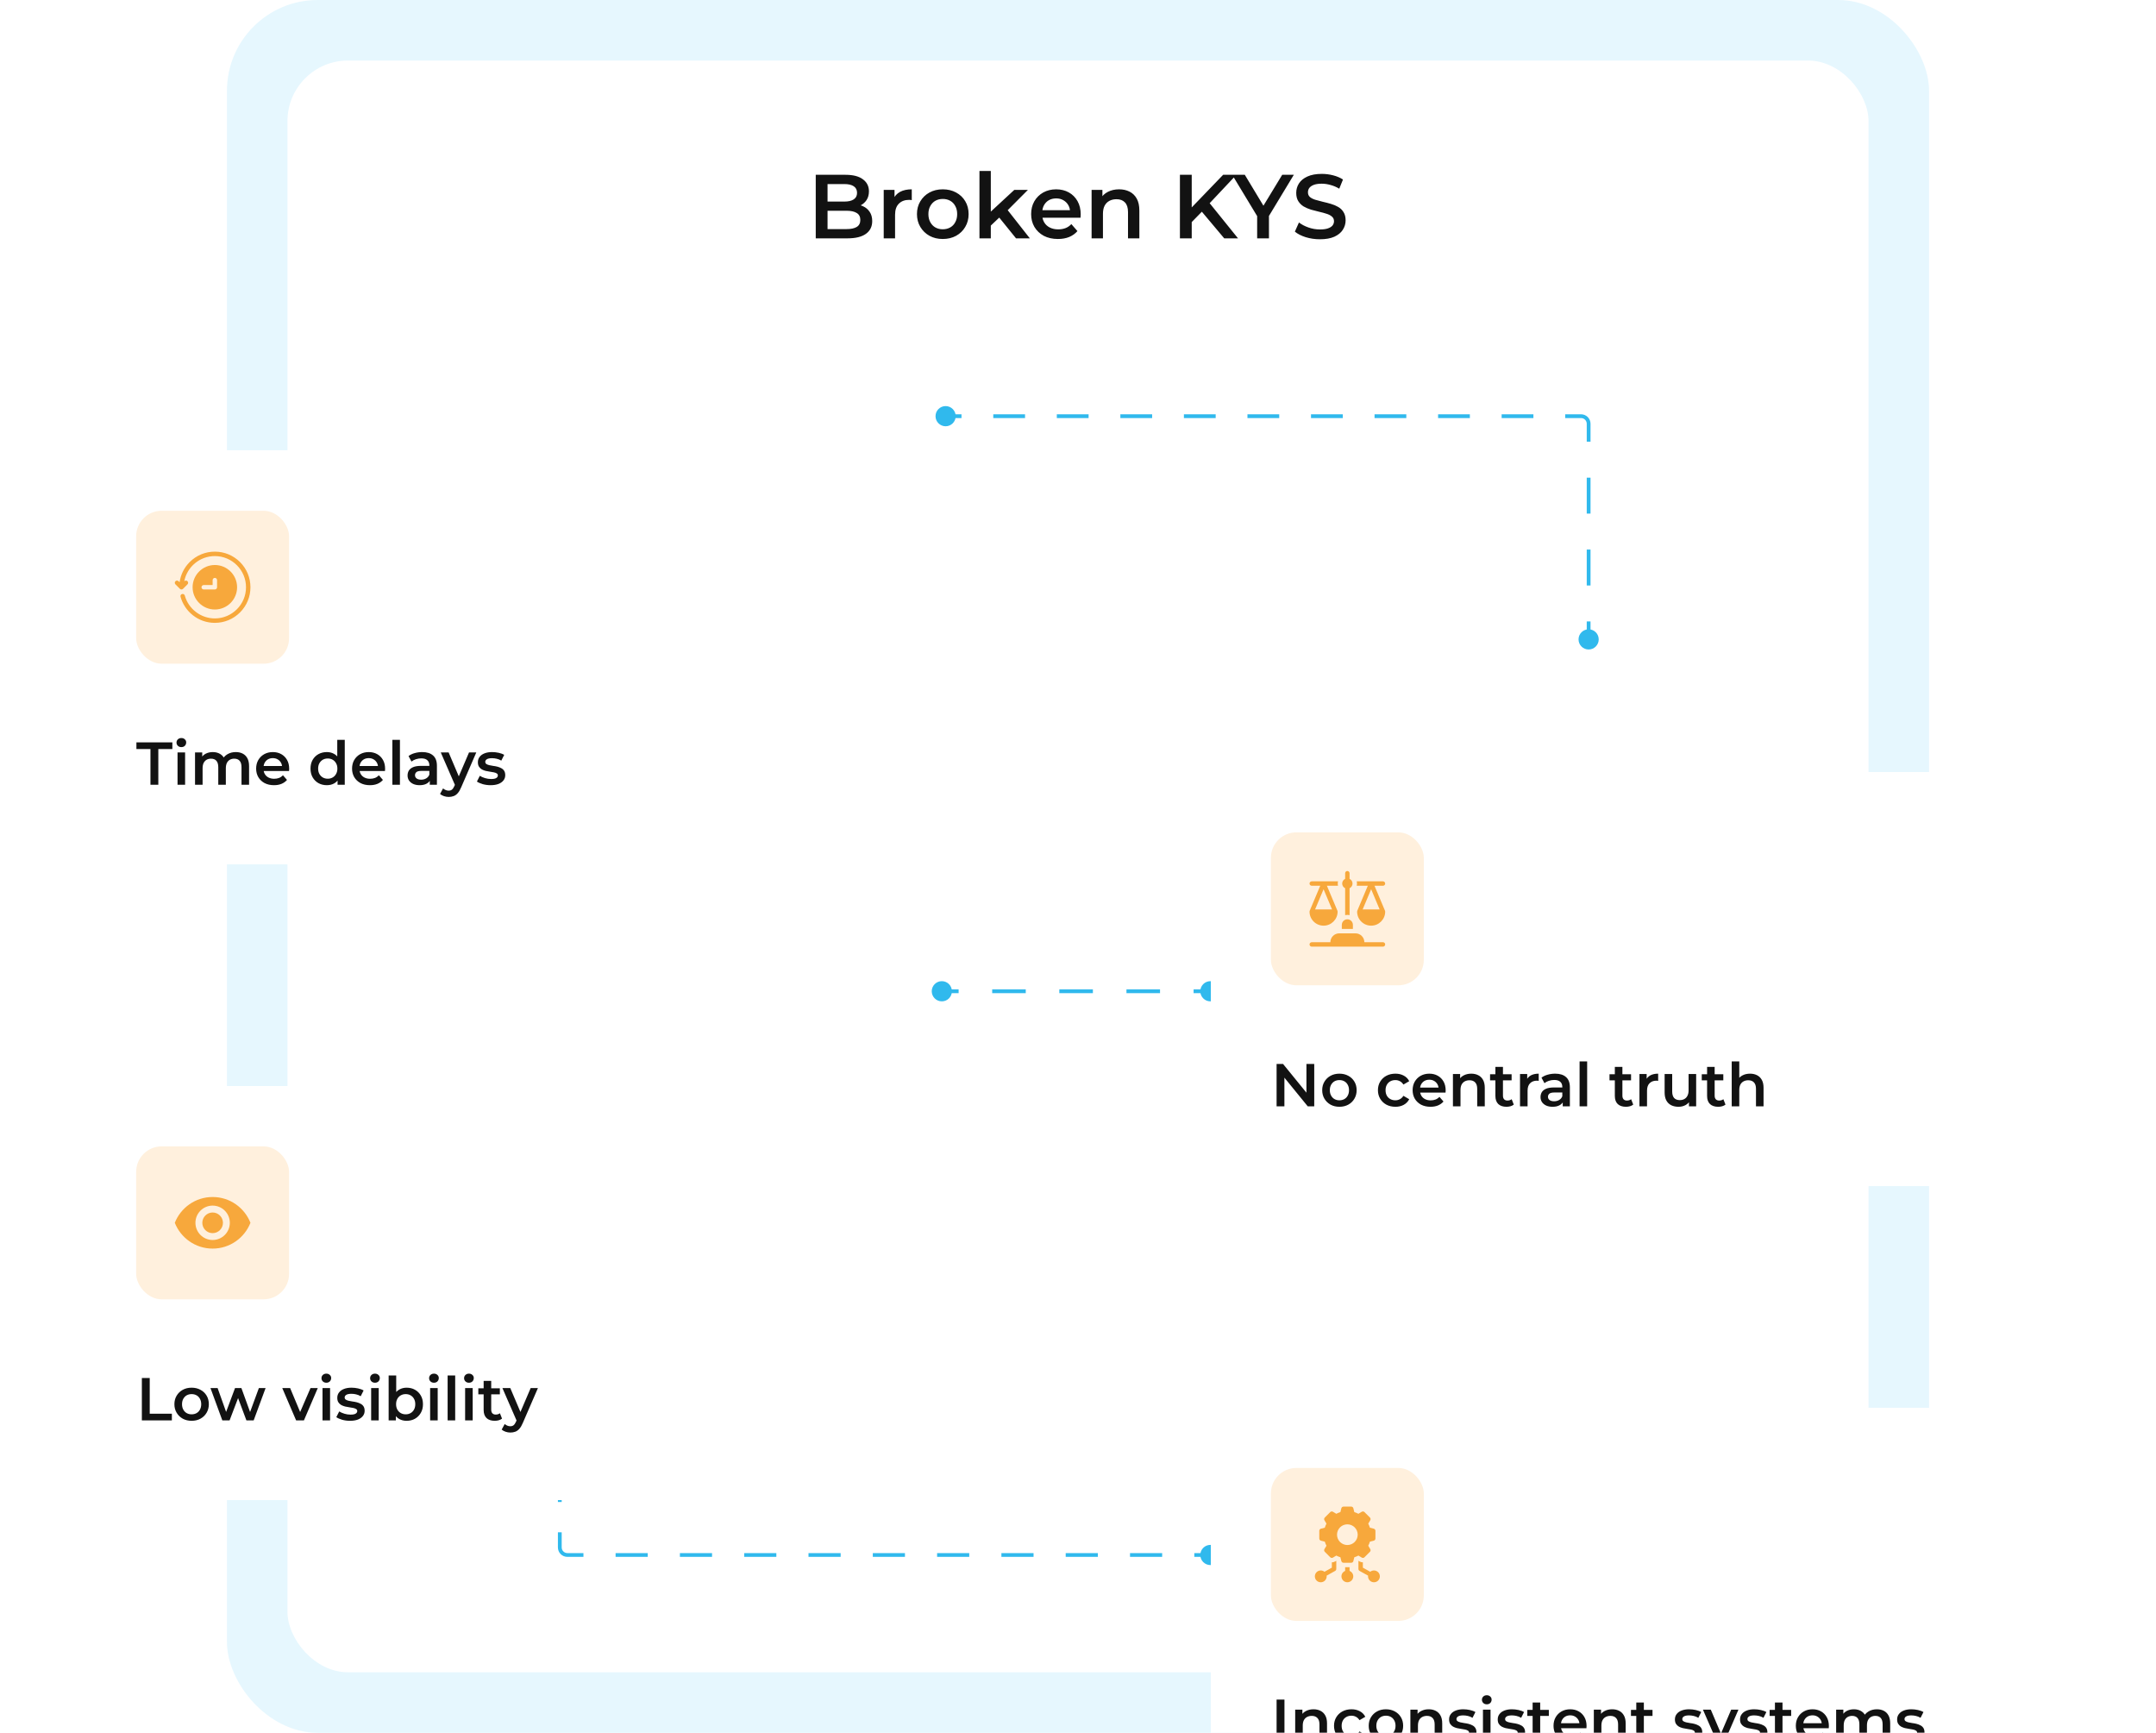 <svg width="570" height="458" viewBox="0 0 570 458" fill="none" xmlns="http://www.w3.org/2000/svg">
<rect x="60" width="450" height="458" rx="24" fill="#E6F7FE"/>
<rect x="76" y="16" width="418" height="426" rx="16" fill="white"/>
<path d="M247.333 110C247.333 108.527 248.527 107.333 250 107.333C251.473 107.333 252.667 108.527 252.667 110C252.667 111.473 251.473 112.667 250 112.667C248.527 112.667 247.333 111.473 247.333 110ZM417.333 169C417.333 167.527 418.527 166.333 420 166.333C421.473 166.333 422.667 167.527 422.667 169C422.667 170.473 421.473 171.667 420 171.667C418.527 171.667 417.333 170.473 417.333 169ZM250 110V109.5H254.2V110V110.5H250V110ZM262.6 110V109.5H271V110V110.5H262.6V110ZM279.4 110V109.5H287.8V110V110.5H279.4V110ZM296.2 110V109.5H304.6V110V110.5H296.2V110ZM313 110V109.5H321.4V110V110.5H313V110ZM329.8 110V109.5L338.2 109.5V110V110.5L329.8 110.5V110ZM346.6 110V109.5H355V110V110.5H346.6V110ZM363.4 110V109.5H371.8V110V110.5H363.4V110ZM380.2 110V109.5H388.6V110V110.5H380.2V110ZM397 110V109.5H405.4V110V110.5H397V110ZM413.8 110V109.5H418V110V110.5H413.8V110ZM418 110V109.5C419.381 109.5 420.5 110.619 420.5 112H420H419.5C419.5 111.172 418.828 110.5 418 110.5V110ZM420 112H420.5V116.75H420H419.5V112H420ZM420 126.25H420.5V135.75H420H419.5V126.25H420ZM420 145.25H420.5V154.75H420H419.5V145.25H420ZM420 164.25H420.5V169H420H419.5V164.25H420Z" fill="#30B9ED"/>
<path d="M246.333 262C246.333 263.473 247.527 264.667 249 264.667C250.473 264.667 251.667 263.473 251.667 262C251.667 260.527 250.473 259.333 249 259.333C247.527 259.333 246.333 260.527 246.333 262ZM317.333 262C317.333 263.473 318.527 264.667 320 264.667C321.473 264.667 322.667 263.473 322.667 262C322.667 260.527 321.473 259.333 320 259.333C318.527 259.333 317.333 260.527 317.333 262ZM249 262V262.5H253.437V262V261.5H249V262ZM262.312 262V262.5H271.187V262V261.5H262.312V262ZM280.062 262V262.5H288.937V262V261.5H280.062V262ZM297.812 262V262.5H306.687V262V261.5H297.812V262ZM315.562 262V262.5H320V262V261.5H315.562V262Z" fill="#30B9ED"/>
<path d="M215.666 63V46.2H223.538C225.554 46.2 227.09 46.6 228.146 47.4C229.202 48.184 229.73 49.24 229.73 50.568C229.73 51.464 229.522 52.232 229.106 52.872C228.69 53.496 228.13 53.984 227.426 54.336C226.738 54.672 225.986 54.84 225.17 54.84L225.602 53.976C226.546 53.976 227.394 54.152 228.146 54.504C228.898 54.84 229.49 55.336 229.922 55.992C230.37 56.648 230.594 57.464 230.594 58.44C230.594 59.88 230.042 61 228.938 61.8C227.834 62.6 226.194 63 224.018 63H215.666ZM218.786 60.552H223.826C224.994 60.552 225.89 60.36 226.514 59.976C227.138 59.592 227.45 58.976 227.45 58.128C227.45 57.296 227.138 56.688 226.514 56.304C225.89 55.904 224.994 55.704 223.826 55.704H218.546V53.28H223.202C224.29 53.28 225.122 53.088 225.698 52.704C226.29 52.32 226.586 51.744 226.586 50.976C226.586 50.192 226.29 49.608 225.698 49.224C225.122 48.84 224.29 48.648 223.202 48.648H218.786V60.552ZM233.636 63V50.184H236.492V53.712L236.156 52.68C236.54 51.816 237.14 51.16 237.956 50.712C238.788 50.264 239.82 50.04 241.052 50.04V52.896C240.924 52.864 240.804 52.848 240.692 52.848C240.58 52.832 240.468 52.824 240.356 52.824C239.22 52.824 238.316 53.16 237.644 53.832C236.972 54.488 236.636 55.472 236.636 56.784V63H233.636ZM249.24 63.168C247.928 63.168 246.76 62.888 245.736 62.328C244.712 61.752 243.904 60.968 243.312 59.976C242.72 58.984 242.424 57.856 242.424 56.592C242.424 55.312 242.72 54.184 243.312 53.208C243.904 52.216 244.712 51.44 245.736 50.88C246.76 50.32 247.928 50.04 249.24 50.04C250.568 50.04 251.744 50.32 252.768 50.88C253.808 51.44 254.616 52.208 255.192 53.184C255.784 54.16 256.08 55.296 256.08 56.592C256.08 57.856 255.784 58.984 255.192 59.976C254.616 60.968 253.808 61.752 252.768 62.328C251.744 62.888 250.568 63.168 249.24 63.168ZM249.24 60.6C249.976 60.6 250.632 60.44 251.208 60.12C251.784 59.8 252.232 59.336 252.552 58.728C252.888 58.12 253.056 57.408 253.056 56.592C253.056 55.76 252.888 55.048 252.552 54.456C252.232 53.848 251.784 53.384 251.208 53.064C250.632 52.744 249.984 52.584 249.264 52.584C248.528 52.584 247.872 52.744 247.296 53.064C246.736 53.384 246.288 53.848 245.952 54.456C245.616 55.048 245.448 55.76 245.448 56.592C245.448 57.408 245.616 58.12 245.952 58.728C246.288 59.336 246.736 59.8 247.296 60.12C247.872 60.44 248.52 60.6 249.24 60.6ZM261.396 60.144L261.468 56.376L268.164 50.184H271.764L266.076 55.896L264.492 57.216L261.396 60.144ZM258.948 63V45.192H261.948V63H258.948ZM268.62 63L263.94 57.216L265.836 54.816L272.268 63H268.62ZM279.691 63.168C278.267 63.168 277.019 62.888 275.947 62.328C274.891 61.752 274.067 60.968 273.475 59.976C272.899 58.984 272.611 57.856 272.611 56.592C272.611 55.312 272.891 54.184 273.451 53.208C274.027 52.216 274.811 51.44 275.803 50.88C276.811 50.32 277.955 50.04 279.235 50.04C280.483 50.04 281.595 50.312 282.571 50.856C283.547 51.4 284.315 52.168 284.875 53.16C285.435 54.152 285.715 55.32 285.715 56.664C285.715 56.792 285.707 56.936 285.691 57.096C285.691 57.256 285.683 57.408 285.667 57.552H274.987V55.56H284.083L282.907 56.184C282.923 55.448 282.771 54.8 282.451 54.24C282.131 53.68 281.691 53.24 281.131 52.92C280.587 52.6 279.955 52.44 279.235 52.44C278.499 52.44 277.851 52.6 277.291 52.92C276.747 53.24 276.315 53.688 275.995 54.264C275.691 54.824 275.539 55.488 275.539 56.256V56.736C275.539 57.504 275.715 58.184 276.067 58.776C276.419 59.368 276.915 59.824 277.555 60.144C278.195 60.464 278.931 60.624 279.763 60.624C280.483 60.624 281.131 60.512 281.707 60.288C282.283 60.064 282.795 59.712 283.243 59.232L284.851 61.08C284.275 61.752 283.547 62.272 282.667 62.64C281.803 62.992 280.811 63.168 279.691 63.168ZM295.869 50.04C296.893 50.04 297.805 50.24 298.605 50.64C299.421 51.04 300.061 51.656 300.525 52.488C300.989 53.304 301.221 54.36 301.221 55.656V63H298.221V56.04C298.221 54.904 297.949 54.056 297.405 53.496C296.877 52.936 296.133 52.656 295.173 52.656C294.469 52.656 293.845 52.8 293.301 53.088C292.757 53.376 292.333 53.808 292.029 54.384C291.741 54.944 291.597 55.656 291.597 56.52V63H288.597V50.184H291.453V53.64L290.949 52.584C291.397 51.768 292.045 51.144 292.893 50.712C293.757 50.264 294.749 50.04 295.869 50.04ZM314.731 59.04L314.563 55.344L323.371 46.2H326.875L319.555 53.976L317.827 55.872L314.731 59.04ZM311.947 63V46.2H315.067V63H311.947ZM323.659 63L317.227 55.344L319.291 53.064L327.307 63H323.659ZM332.364 63V56.352L333.06 58.272L325.764 46.2H329.1L334.956 55.92H333.084L338.988 46.2H342.06L334.764 58.272L335.484 56.352V63H332.364ZM348.96 63.24C347.648 63.24 346.392 63.056 345.192 62.688C343.992 62.304 343.04 61.816 342.336 61.224L343.416 58.8C344.088 59.328 344.92 59.768 345.912 60.12C346.904 60.472 347.92 60.648 348.96 60.648C349.84 60.648 350.552 60.552 351.096 60.36C351.64 60.168 352.04 59.912 352.296 59.592C352.552 59.256 352.68 58.88 352.68 58.464C352.68 57.952 352.496 57.544 352.128 57.24C351.76 56.92 351.28 56.672 350.688 56.496C350.112 56.304 349.464 56.128 348.744 55.968C348.04 55.808 347.328 55.624 346.608 55.416C345.904 55.192 345.256 54.912 344.664 54.576C344.088 54.224 343.616 53.76 343.248 53.184C342.88 52.608 342.696 51.872 342.696 50.976C342.696 50.064 342.936 49.232 343.416 48.48C343.912 47.712 344.656 47.104 345.648 46.656C346.656 46.192 347.928 45.96 349.464 45.96C350.472 45.96 351.472 46.088 352.464 46.344C353.456 46.6 354.32 46.968 355.056 47.448L354.072 49.872C353.32 49.424 352.544 49.096 351.744 48.888C350.944 48.664 350.176 48.552 349.44 48.552C348.576 48.552 347.872 48.656 347.328 48.864C346.8 49.072 346.408 49.344 346.152 49.68C345.912 50.016 345.792 50.4 345.792 50.832C345.792 51.344 345.968 51.76 346.32 52.08C346.688 52.384 347.16 52.624 347.736 52.8C348.328 52.976 348.984 53.152 349.704 53.328C350.424 53.488 351.136 53.672 351.84 53.88C352.56 54.088 353.208 54.36 353.784 54.696C354.376 55.032 354.848 55.488 355.2 56.064C355.568 56.64 355.752 57.368 355.752 58.248C355.752 59.144 355.504 59.976 355.008 60.744C354.528 61.496 353.784 62.104 352.776 62.568C351.768 63.016 350.496 63.24 348.96 63.24Z" fill="#121212"/>
<path d="M322.667 411C322.667 412.473 321.473 413.667 320 413.667C318.527 413.667 317.333 412.473 317.333 411C317.333 409.527 318.527 408.333 320 408.333C321.473 408.333 322.667 409.527 322.667 411ZM150.667 361C150.667 362.473 149.473 363.667 148 363.667C146.527 363.667 145.333 362.473 145.333 361C145.333 359.527 146.527 358.333 148 358.333C149.473 358.333 150.667 359.527 150.667 361ZM320 411V411.5H315.75V411V410.5H320V411ZM307.25 411V411.5H298.75V411V410.5H307.25V411ZM290.25 411V411.5H281.75V411V410.5H290.25V411ZM273.25 411V411.5H264.75V411V410.5H273.25V411ZM256.25 411V411.5H247.75V411V410.5H256.25V411ZM239.25 411V411.5H230.75V411V410.5H239.25V411ZM222.25 411V411.5H213.75V411V410.5H222.25V411ZM205.25 411V411.5H196.75V411V410.5H205.25V411ZM188.25 411V411.5H179.75V411V410.5H188.25V411ZM171.25 411V411.5H162.75V411V410.5H171.25V411ZM154.25 411V411.5H150V411V410.5H154.25V411ZM150 411V411.5C148.619 411.5 147.5 410.381 147.5 409H148H148.5C148.5 409.828 149.172 410.5 150 410.5V411ZM148 409H147.5V405H148H148.5V409H148ZM148 397H147.5V389H148H148.5V397H148ZM148 381H147.5V373H148H148.5V381H148ZM148 365H147.5V361H148H148.5V365H148Z" fill="#30B9ED"/>
<g filter="url(#filter0_d_734_21867)">
<rect x="20" y="84" width="230" height="109.425" rx="13.475" fill="white" shape-rendering="crispEdges"/>
<rect x="36" y="100" width="40.425" height="40.425" rx="6.737" fill="#FFF0DD"/>
<g clip-path="url(#clip0_734_21867)">
<path d="M56.801 126.099C60.044 126.099 62.682 123.46 62.682 120.217C62.682 116.974 60.044 114.336 56.801 114.336C53.558 114.336 50.919 116.974 50.919 120.217C50.919 123.46 53.558 126.099 56.801 126.099ZM56.215 119.631V118.329C56.215 118.006 56.477 117.743 56.801 117.743C57.124 117.743 57.387 118.006 57.387 118.329V120.217C57.387 120.541 57.124 120.803 56.801 120.803H53.859C53.535 120.803 53.273 120.541 53.273 120.217C53.273 119.894 53.535 119.631 53.859 119.631H56.215Z" fill="#F7A83C"/>
<path d="M63.456 113.561C61.678 111.784 59.315 110.805 56.801 110.805C54.287 110.805 51.923 111.784 50.146 113.561C48.684 115.023 47.763 116.882 47.481 118.894L47.213 118.625C46.984 118.396 46.613 118.396 46.384 118.625C46.155 118.854 46.155 119.225 46.384 119.454L47.561 120.631C47.675 120.745 47.825 120.802 47.975 120.802C48.125 120.802 48.275 120.745 48.389 120.631L49.566 119.454C49.795 119.225 49.795 118.854 49.566 118.625C49.337 118.396 48.966 118.396 48.738 118.625L48.711 118.652C49.444 114.854 52.792 111.977 56.801 111.977C61.344 111.977 65.041 115.673 65.041 120.216C65.041 124.76 61.344 128.456 56.801 128.456C53.106 128.456 49.839 125.971 48.857 122.414C48.771 122.102 48.449 121.919 48.137 122.005C47.825 122.091 47.642 122.414 47.728 122.726C48.265 124.672 49.446 126.428 51.052 127.669C52.712 128.951 54.699 129.628 56.801 129.628C59.315 129.628 61.678 128.649 63.456 126.871C65.234 125.094 66.213 122.73 66.213 120.216C66.213 117.702 65.234 115.339 63.456 113.561Z" fill="#F7A83C"/>
</g>
<path d="M39.776 172.422V162.982H36.064V161.222H45.568V162.982H41.856V172.422H39.776ZM46.937 172.422V163.878H48.937V172.422H46.937ZM47.945 162.47C47.572 162.47 47.262 162.353 47.017 162.118C46.782 161.883 46.665 161.601 46.665 161.27C46.665 160.929 46.782 160.646 47.017 160.422C47.262 160.187 47.572 160.07 47.945 160.07C48.318 160.07 48.622 160.182 48.857 160.406C49.102 160.619 49.225 160.891 49.225 161.222C49.225 161.574 49.108 161.873 48.873 162.118C48.638 162.353 48.329 162.47 47.945 162.47ZM62.346 163.782C63.029 163.782 63.631 163.915 64.154 164.182C64.687 164.449 65.103 164.859 65.402 165.414C65.701 165.958 65.85 166.662 65.85 167.526V172.422H63.85V167.782C63.85 167.025 63.685 166.459 63.354 166.086C63.023 165.713 62.549 165.526 61.93 165.526C61.493 165.526 61.103 165.622 60.762 165.814C60.431 166.006 60.17 166.289 59.978 166.662C59.797 167.035 59.706 167.51 59.706 168.086V172.422H57.706V167.782C57.706 167.025 57.541 166.459 57.21 166.086C56.879 165.713 56.405 165.526 55.786 165.526C55.349 165.526 54.959 165.622 54.618 165.814C54.287 166.006 54.026 166.289 53.834 166.662C53.653 167.035 53.562 167.51 53.562 168.086V172.422H51.562V163.878H53.466V166.15L53.13 165.478C53.418 164.923 53.834 164.502 54.378 164.214C54.933 163.926 55.562 163.782 56.266 163.782C57.066 163.782 57.759 163.979 58.346 164.374C58.943 164.769 59.338 165.366 59.53 166.166L58.746 165.894C59.023 165.254 59.482 164.742 60.122 164.358C60.762 163.974 61.503 163.782 62.346 163.782ZM72.437 172.534C71.488 172.534 70.656 172.347 69.941 171.974C69.237 171.59 68.688 171.067 68.293 170.406C67.909 169.745 67.717 168.993 67.717 168.15C67.717 167.297 67.904 166.545 68.277 165.894C68.661 165.233 69.184 164.715 69.845 164.342C70.517 163.969 71.28 163.782 72.133 163.782C72.965 163.782 73.707 163.963 74.357 164.326C75.008 164.689 75.52 165.201 75.893 165.862C76.267 166.523 76.453 167.302 76.453 168.198C76.453 168.283 76.448 168.379 76.437 168.486C76.437 168.593 76.432 168.694 76.421 168.79H69.301V167.462H75.365L74.581 167.878C74.592 167.387 74.491 166.955 74.277 166.582C74.064 166.209 73.771 165.915 73.397 165.702C73.035 165.489 72.613 165.382 72.133 165.382C71.643 165.382 71.211 165.489 70.837 165.702C70.475 165.915 70.187 166.214 69.973 166.598C69.771 166.971 69.669 167.414 69.669 167.926V168.246C69.669 168.758 69.787 169.211 70.021 169.606C70.256 170.001 70.587 170.305 71.013 170.518C71.44 170.731 71.931 170.838 72.485 170.838C72.965 170.838 73.397 170.763 73.781 170.614C74.165 170.465 74.507 170.23 74.805 169.91L75.877 171.142C75.493 171.59 75.008 171.937 74.421 172.182C73.845 172.417 73.184 172.534 72.437 172.534ZM86.412 172.534C85.591 172.534 84.85 172.353 84.188 171.99C83.538 171.617 83.026 171.105 82.652 170.454C82.279 169.803 82.092 169.035 82.092 168.15C82.092 167.265 82.279 166.497 82.652 165.846C83.026 165.195 83.538 164.689 84.188 164.326C84.85 163.963 85.591 163.782 86.412 163.782C87.127 163.782 87.767 163.942 88.332 164.262C88.898 164.571 89.346 165.046 89.676 165.686C90.007 166.326 90.172 167.147 90.172 168.15C90.172 169.142 90.012 169.963 89.692 170.614C89.372 171.254 88.93 171.734 88.364 172.054C87.799 172.374 87.148 172.534 86.412 172.534ZM86.652 170.822C87.132 170.822 87.559 170.715 87.932 170.502C88.316 170.289 88.62 169.979 88.844 169.574C89.079 169.169 89.196 168.694 89.196 168.15C89.196 167.595 89.079 167.121 88.844 166.726C88.62 166.321 88.316 166.011 87.932 165.798C87.559 165.585 87.132 165.478 86.652 165.478C86.172 165.478 85.74 165.585 85.356 165.798C84.983 166.011 84.679 166.321 84.444 166.726C84.22 167.121 84.108 167.595 84.108 168.15C84.108 168.694 84.22 169.169 84.444 169.574C84.679 169.979 84.983 170.289 85.356 170.502C85.74 170.715 86.172 170.822 86.652 170.822ZM89.244 172.422V170.406L89.324 168.134L89.164 165.862V160.55H91.148V172.422H89.244ZM97.797 172.534C96.847 172.534 96.015 172.347 95.301 171.974C94.597 171.59 94.047 171.067 93.653 170.406C93.269 169.745 93.077 168.993 93.077 168.15C93.077 167.297 93.263 166.545 93.637 165.894C94.021 165.233 94.543 164.715 95.205 164.342C95.877 163.969 96.639 163.782 97.493 163.782C98.325 163.782 99.066 163.963 99.717 164.326C100.367 164.689 100.879 165.201 101.253 165.862C101.626 166.523 101.813 167.302 101.813 168.198C101.813 168.283 101.807 168.379 101.797 168.486C101.797 168.593 101.791 168.694 101.781 168.79H94.661V167.462H100.725L99.941 167.878C99.951 167.387 99.85 166.955 99.637 166.582C99.423 166.209 99.13 165.915 98.757 165.702C98.394 165.489 97.973 165.382 97.493 165.382C97.002 165.382 96.57 165.489 96.197 165.702C95.834 165.915 95.546 166.214 95.333 166.598C95.13 166.971 95.029 167.414 95.029 167.926V168.246C95.029 168.758 95.146 169.211 95.381 169.606C95.615 170.001 95.946 170.305 96.373 170.518C96.799 170.731 97.29 170.838 97.845 170.838C98.325 170.838 98.757 170.763 99.141 170.614C99.525 170.465 99.866 170.23 100.165 169.91L101.237 171.142C100.853 171.59 100.367 171.937 99.781 172.182C99.205 172.417 98.543 172.534 97.797 172.534ZM103.734 172.422V160.55H105.734V172.422H103.734ZM113.623 172.422V170.694L113.511 170.326V167.302C113.511 166.715 113.335 166.262 112.983 165.942C112.631 165.611 112.098 165.446 111.383 165.446C110.903 165.446 110.428 165.521 109.959 165.67C109.5 165.819 109.111 166.027 108.791 166.294L108.007 164.838C108.466 164.486 109.01 164.225 109.639 164.054C110.279 163.873 110.94 163.782 111.623 163.782C112.86 163.782 113.815 164.081 114.487 164.678C115.17 165.265 115.511 166.177 115.511 167.414V172.422H113.623ZM110.935 172.534C110.295 172.534 109.735 172.427 109.255 172.214C108.775 171.99 108.402 171.686 108.135 171.302C107.879 170.907 107.751 170.465 107.751 169.974C107.751 169.494 107.863 169.062 108.087 168.678C108.322 168.294 108.7 167.99 109.223 167.766C109.746 167.542 110.439 167.43 111.303 167.43H113.783V168.758H111.447C110.764 168.758 110.306 168.87 110.071 169.094C109.836 169.307 109.719 169.574 109.719 169.894C109.719 170.257 109.863 170.545 110.151 170.758C110.439 170.971 110.839 171.078 111.351 171.078C111.842 171.078 112.279 170.966 112.663 170.742C113.058 170.518 113.34 170.187 113.511 169.75L113.847 170.95C113.655 171.451 113.308 171.841 112.807 172.118C112.316 172.395 111.692 172.534 110.935 172.534ZM118.625 175.638C118.209 175.638 117.793 175.569 117.377 175.43C116.961 175.291 116.615 175.099 116.337 174.854L117.137 173.382C117.34 173.563 117.569 173.707 117.825 173.814C118.081 173.921 118.343 173.974 118.609 173.974C118.972 173.974 119.265 173.883 119.489 173.702C119.713 173.521 119.921 173.217 120.113 172.79L120.609 171.67L120.769 171.43L124.001 163.878H125.921L121.921 173.11C121.655 173.75 121.356 174.257 121.025 174.63C120.705 175.003 120.343 175.265 119.937 175.414C119.543 175.563 119.105 175.638 118.625 175.638ZM120.385 172.726L116.529 163.878H118.609L121.745 171.254L120.385 172.726ZM129.702 172.534C128.987 172.534 128.299 172.443 127.638 172.262C126.987 172.07 126.47 171.841 126.086 171.574L126.854 170.054C127.238 170.299 127.697 170.502 128.23 170.662C128.763 170.822 129.297 170.902 129.83 170.902C130.459 170.902 130.913 170.817 131.19 170.646C131.478 170.475 131.622 170.246 131.622 169.958C131.622 169.723 131.526 169.547 131.334 169.43C131.142 169.302 130.891 169.206 130.582 169.142C130.273 169.078 129.926 169.019 129.542 168.966C129.169 168.913 128.79 168.843 128.406 168.758C128.033 168.662 127.691 168.529 127.382 168.358C127.073 168.177 126.822 167.937 126.63 167.638C126.438 167.339 126.342 166.945 126.342 166.454C126.342 165.91 126.497 165.441 126.806 165.046C127.115 164.641 127.547 164.331 128.102 164.118C128.667 163.894 129.334 163.782 130.102 163.782C130.678 163.782 131.259 163.846 131.846 163.974C132.433 164.102 132.918 164.283 133.302 164.518L132.534 166.038C132.129 165.793 131.718 165.627 131.302 165.542C130.897 165.446 130.491 165.398 130.086 165.398C129.478 165.398 129.025 165.489 128.726 165.67C128.438 165.851 128.294 166.081 128.294 166.358C128.294 166.614 128.39 166.806 128.582 166.934C128.774 167.062 129.025 167.163 129.334 167.238C129.643 167.313 129.985 167.377 130.358 167.43C130.742 167.473 131.121 167.542 131.494 167.638C131.867 167.734 132.209 167.867 132.518 168.038C132.838 168.198 133.094 168.427 133.286 168.726C133.478 169.025 133.574 169.414 133.574 169.894C133.574 170.427 133.414 170.891 133.094 171.286C132.785 171.681 132.342 171.99 131.766 172.214C131.19 172.427 130.502 172.534 129.702 172.534Z" fill="#121212"/>
</g>
<g filter="url(#filter1_d_734_21867)">
<rect x="20" y="252" width="230" height="109.425" rx="13.475" fill="white" shape-rendering="crispEdges"/>
<rect x="36" y="268" width="40.425" height="40.425" rx="6.737" fill="#FFF0DD"/>
<g clip-path="url(#clip1_734_21867)">
<path d="M56.215 285.477C54.71 285.477 53.487 286.699 53.487 288.204C53.487 289.708 54.71 290.931 56.215 290.931C57.719 290.931 58.942 289.708 58.942 288.204C58.942 286.699 57.719 285.477 56.215 285.477Z" fill="#F7A83C"/>
<path d="M56.215 281.383C51.669 281.383 47.787 284.21 46.214 288.201C47.787 292.192 51.669 295.019 56.215 295.019C60.764 295.019 64.642 292.192 66.215 288.201C64.642 284.21 60.764 281.383 56.215 281.383ZM56.215 292.746C53.705 292.746 51.669 290.71 51.669 288.201C51.669 285.692 53.705 283.656 56.215 283.656C58.724 283.656 60.76 285.692 60.76 288.201C60.76 290.71 58.724 292.746 56.215 292.746Z" fill="#F7A83C"/>
</g>
<path d="M37.504 340.422V329.222H39.584V338.662H45.44V340.422H37.504ZM50.652 340.534C49.777 340.534 48.999 340.347 48.316 339.974C47.633 339.59 47.095 339.067 46.7 338.406C46.305 337.745 46.108 336.993 46.108 336.15C46.108 335.297 46.305 334.545 46.7 333.894C47.095 333.233 47.633 332.715 48.316 332.342C48.999 331.969 49.777 331.782 50.652 331.782C51.537 331.782 52.321 331.969 53.004 332.342C53.697 332.715 54.236 333.227 54.62 333.878C55.015 334.529 55.212 335.286 55.212 336.15C55.212 336.993 55.015 337.745 54.62 338.406C54.236 339.067 53.697 339.59 53.004 339.974C52.321 340.347 51.537 340.534 50.652 340.534ZM50.652 338.822C51.143 338.822 51.58 338.715 51.964 338.502C52.348 338.289 52.647 337.979 52.86 337.574C53.084 337.169 53.196 336.694 53.196 336.15C53.196 335.595 53.084 335.121 52.86 334.726C52.647 334.321 52.348 334.011 51.964 333.798C51.58 333.585 51.148 333.478 50.668 333.478C50.177 333.478 49.74 333.585 49.356 333.798C48.983 334.011 48.684 334.321 48.46 334.726C48.236 335.121 48.124 335.595 48.124 336.15C48.124 336.694 48.236 337.169 48.46 337.574C48.684 337.979 48.983 338.289 49.356 338.502C49.74 338.715 50.172 338.822 50.652 338.822ZM58.778 340.422L55.642 331.878H57.53L60.218 339.414H59.322L62.138 331.878H63.818L66.554 339.414H65.674L68.442 331.878H70.218L67.066 340.422H65.146L62.65 333.75H63.242L60.698 340.422H58.778ZM78.287 340.422L74.623 331.878H76.703L79.855 339.414H78.831L82.095 331.878H84.015L80.351 340.422H78.287ZM85.265 340.422V331.878H87.265V340.422H85.265ZM86.273 330.47C85.9 330.47 85.591 330.353 85.345 330.118C85.111 329.883 84.993 329.601 84.993 329.27C84.993 328.929 85.111 328.646 85.345 328.422C85.591 328.187 85.9 328.07 86.273 328.07C86.647 328.07 86.951 328.182 87.185 328.406C87.43 328.619 87.553 328.891 87.553 329.222C87.553 329.574 87.436 329.873 87.201 330.118C86.966 330.353 86.657 330.47 86.273 330.47ZM92.53 340.534C91.816 340.534 91.127 340.443 90.466 340.262C89.816 340.07 89.298 339.841 88.914 339.574L89.682 338.054C90.066 338.299 90.525 338.502 91.058 338.662C91.591 338.822 92.125 338.902 92.658 338.902C93.287 338.902 93.741 338.817 94.018 338.646C94.306 338.475 94.45 338.246 94.45 337.958C94.45 337.723 94.354 337.547 94.162 337.43C93.97 337.302 93.719 337.206 93.41 337.142C93.101 337.078 92.754 337.019 92.37 336.966C91.997 336.913 91.618 336.843 91.234 336.758C90.861 336.662 90.519 336.529 90.21 336.358C89.901 336.177 89.65 335.937 89.458 335.638C89.266 335.339 89.17 334.945 89.17 334.454C89.17 333.91 89.325 333.441 89.634 333.046C89.944 332.641 90.376 332.331 90.93 332.118C91.496 331.894 92.162 331.782 92.93 331.782C93.506 331.782 94.088 331.846 94.674 331.974C95.261 332.102 95.746 332.283 96.13 332.518L95.362 334.038C94.957 333.793 94.546 333.627 94.13 333.542C93.725 333.446 93.32 333.398 92.914 333.398C92.306 333.398 91.853 333.489 91.554 333.67C91.266 333.851 91.122 334.081 91.122 334.358C91.122 334.614 91.218 334.806 91.41 334.934C91.602 335.062 91.853 335.163 92.162 335.238C92.472 335.313 92.813 335.377 93.186 335.43C93.57 335.473 93.949 335.542 94.322 335.638C94.695 335.734 95.037 335.867 95.346 336.038C95.666 336.198 95.922 336.427 96.114 336.726C96.306 337.025 96.402 337.414 96.402 337.894C96.402 338.427 96.242 338.891 95.922 339.286C95.613 339.681 95.17 339.99 94.594 340.214C94.018 340.427 93.33 340.534 92.53 340.534ZM98.124 340.422V331.878H100.125V340.422H98.124ZM99.132 330.47C98.759 330.47 98.45 330.353 98.204 330.118C97.97 329.883 97.853 329.601 97.853 329.27C97.853 328.929 97.97 328.646 98.204 328.422C98.45 328.187 98.759 328.07 99.132 328.07C99.506 328.07 99.81 328.182 100.045 328.406C100.29 328.619 100.413 328.891 100.413 329.222C100.413 329.574 100.295 329.873 100.061 330.118C99.826 330.353 99.516 330.47 99.132 330.47ZM107.486 340.534C106.76 340.534 106.115 340.374 105.549 340.054C104.984 339.734 104.536 339.254 104.206 338.614C103.886 337.963 103.726 337.142 103.726 336.15C103.726 335.147 103.891 334.326 104.222 333.686C104.563 333.046 105.016 332.571 105.582 332.262C106.158 331.942 106.792 331.782 107.486 331.782C108.328 331.782 109.07 331.963 109.71 332.326C110.36 332.689 110.872 333.195 111.246 333.846C111.63 334.497 111.822 335.265 111.822 336.15C111.822 337.035 111.63 337.803 111.246 338.454C110.872 339.105 110.36 339.617 109.71 339.99C109.07 340.353 108.328 340.534 107.486 340.534ZM102.75 340.422V328.55H104.75V333.862L104.59 336.134L104.654 338.406V340.422H102.75ZM107.262 338.822C107.742 338.822 108.168 338.715 108.542 338.502C108.926 338.289 109.23 337.979 109.454 337.574C109.678 337.169 109.79 336.694 109.79 336.15C109.79 335.595 109.678 335.121 109.454 334.726C109.23 334.321 108.926 334.011 108.542 333.798C108.168 333.585 107.742 333.478 107.262 333.478C106.782 333.478 106.35 333.585 105.966 333.798C105.582 334.011 105.278 334.321 105.054 334.726C104.83 335.121 104.718 335.595 104.718 336.15C104.718 336.694 104.83 337.169 105.054 337.574C105.278 337.979 105.582 338.289 105.966 338.502C106.35 338.715 106.782 338.822 107.262 338.822ZM113.718 340.422V331.878H115.718V340.422H113.718ZM114.726 330.47C114.353 330.47 114.044 330.353 113.798 330.118C113.564 329.883 113.446 329.601 113.446 329.27C113.446 328.929 113.564 328.646 113.798 328.422C114.044 328.187 114.353 328.07 114.726 328.07C115.1 328.07 115.404 328.182 115.638 328.406C115.884 328.619 116.006 328.891 116.006 329.222C116.006 329.574 115.889 329.873 115.654 330.118C115.42 330.353 115.11 330.47 114.726 330.47ZM118.343 340.422V328.55H120.343V340.422H118.343ZM122.968 340.422V331.878H124.968V340.422H122.968ZM123.976 330.47C123.603 330.47 123.294 330.353 123.048 330.118C122.814 329.883 122.696 329.601 122.696 329.27C122.696 328.929 122.814 328.646 123.048 328.422C123.294 328.187 123.603 328.07 123.976 328.07C124.35 328.07 124.654 328.182 124.888 328.406C125.134 328.619 125.256 328.891 125.256 329.222C125.256 329.574 125.139 329.873 124.904 330.118C124.67 330.353 124.36 330.47 123.976 330.47ZM130.809 340.534C129.871 340.534 129.145 340.294 128.633 339.814C128.121 339.323 127.865 338.603 127.865 337.654V329.99H129.865V337.606C129.865 338.011 129.967 338.326 130.169 338.55C130.383 338.774 130.676 338.886 131.049 338.886C131.497 338.886 131.871 338.769 132.169 338.534L132.729 339.958C132.495 340.15 132.207 340.294 131.865 340.39C131.524 340.486 131.172 340.534 130.809 340.534ZM126.457 333.542V331.942H132.153V333.542H126.457ZM134.922 343.638C134.506 343.638 134.09 343.569 133.674 343.43C133.258 343.291 132.912 343.099 132.634 342.854L133.434 341.382C133.637 341.563 133.866 341.707 134.122 341.814C134.378 341.921 134.64 341.974 134.906 341.974C135.269 341.974 135.562 341.883 135.786 341.702C136.01 341.521 136.218 341.217 136.41 340.79L136.906 339.67L137.066 339.43L140.298 331.878H142.218L138.218 341.11C137.952 341.75 137.653 342.257 137.322 342.63C137.002 343.003 136.64 343.265 136.234 343.414C135.84 343.563 135.402 343.638 134.922 343.638ZM136.682 340.726L132.826 331.878H134.906L138.042 339.254L136.682 340.726Z" fill="#121212"/>
</g>
<g filter="url(#filter2_d_734_21867)">
<rect x="320" y="169" width="230" height="109.425" rx="13.475" fill="white" shape-rendering="crispEdges"/>
<rect x="336" y="185" width="40.425" height="40.425" rx="6.737" fill="#FFF0DD"/>
<g clip-path="url(#clip2_734_21867)">
<path d="M357.677 209.449C357.677 208.64 357.022 207.984 356.213 207.984C355.404 207.984 354.748 208.64 354.748 209.449V210.523H357.677V209.449Z" fill="#F7A83C"/>
<path d="M355.627 199.766V206.877C355.627 206.878 355.628 206.879 355.629 206.878C355.817 206.836 356.012 206.812 356.213 206.812C356.413 206.812 356.608 206.836 356.796 206.878C356.797 206.879 356.798 206.878 356.798 206.876V199.766C357.26 199.546 357.58 199.076 357.58 198.531C357.58 197.987 357.26 197.516 356.798 197.296V195.815C356.798 195.499 356.555 195.226 356.239 195.212C355.903 195.197 355.627 195.464 355.627 195.797V197.296C355.165 197.516 354.845 197.987 354.845 198.531C354.845 199.076 355.165 199.546 355.627 199.766Z" fill="#F7A83C"/>
<path d="M365.627 214.039H360.705C360.705 212.745 359.655 211.695 358.361 211.695H354.064C352.77 211.695 351.72 212.745 351.72 214.039H346.798C346.475 214.039 346.213 214.301 346.213 214.625C346.213 214.949 346.475 215.211 346.798 215.211H365.627C365.95 215.211 366.213 214.949 366.213 214.625C366.213 214.301 365.95 214.039 365.627 214.039Z" fill="#F7A83C"/>
<path d="M346.213 205.953C346.213 207.999 347.877 209.664 349.923 209.664C351.97 209.664 353.634 207.999 353.634 205.953C353.634 205.871 353.617 205.793 353.587 205.722L350.806 199.117H353.742C353.698 198.929 353.673 198.733 353.673 198.531C353.673 198.33 353.698 198.134 353.742 197.945H346.817C346.5 197.945 346.227 198.189 346.213 198.505C346.198 198.84 346.466 199.117 346.798 199.117H349.041L346.26 205.722C346.229 205.793 346.213 205.871 346.213 205.953ZM349.923 200.041L352.166 205.367H347.681L349.923 200.041Z" fill="#F7A83C"/>
<path d="M361.619 199.117L358.838 205.722C358.808 205.793 358.791 205.871 358.791 205.953C358.791 207.999 360.455 209.664 362.502 209.664C364.548 209.664 366.213 207.999 366.213 205.953C366.213 205.871 366.196 205.793 366.165 205.722L363.384 199.117H365.627C365.959 199.117 366.227 198.84 366.212 198.505C366.198 198.189 365.925 197.945 365.608 197.945H358.683C358.727 198.134 358.752 198.33 358.752 198.531C358.752 198.733 358.727 198.929 358.683 199.117H361.619ZM364.744 205.367H360.259L362.502 200.041L364.744 205.367Z" fill="#F7A83C"/>
</g>
<path d="M337.504 257.422V246.222H339.216L346.24 254.846H345.392V246.222H347.456V257.422H345.744L338.72 248.798H339.568V257.422H337.504ZM354.105 257.534C353.23 257.534 352.452 257.347 351.769 256.974C351.086 256.59 350.548 256.067 350.153 255.406C349.758 254.745 349.561 253.993 349.561 253.15C349.561 252.297 349.758 251.545 350.153 250.894C350.548 250.233 351.086 249.715 351.769 249.342C352.452 248.969 353.23 248.782 354.105 248.782C354.99 248.782 355.774 248.969 356.457 249.342C357.15 249.715 357.689 250.227 358.073 250.878C358.468 251.529 358.665 252.286 358.665 253.15C358.665 253.993 358.468 254.745 358.073 255.406C357.689 256.067 357.15 256.59 356.457 256.974C355.774 257.347 354.99 257.534 354.105 257.534ZM354.105 255.822C354.596 255.822 355.033 255.715 355.417 255.502C355.801 255.289 356.1 254.979 356.313 254.574C356.537 254.169 356.649 253.694 356.649 253.15C356.649 252.595 356.537 252.121 356.313 251.726C356.1 251.321 355.801 251.011 355.417 250.798C355.033 250.585 354.601 250.478 354.121 250.478C353.63 250.478 353.193 250.585 352.809 250.798C352.436 251.011 352.137 251.321 351.913 251.726C351.689 252.121 351.577 252.595 351.577 253.15C351.577 253.694 351.689 254.169 351.913 254.574C352.137 254.979 352.436 255.289 352.809 255.502C353.193 255.715 353.625 255.822 354.105 255.822ZM368.92 257.534C368.024 257.534 367.224 257.347 366.52 256.974C365.826 256.59 365.282 256.067 364.888 255.406C364.493 254.745 364.296 253.993 364.296 253.15C364.296 252.297 364.493 251.545 364.888 250.894C365.282 250.233 365.826 249.715 366.52 249.342C367.224 248.969 368.024 248.782 368.92 248.782C369.752 248.782 370.482 248.953 371.112 249.294C371.752 249.625 372.237 250.115 372.568 250.766L371.032 251.662C370.776 251.257 370.461 250.958 370.088 250.766C369.725 250.574 369.33 250.478 368.904 250.478C368.413 250.478 367.97 250.585 367.576 250.798C367.181 251.011 366.872 251.321 366.648 251.726C366.424 252.121 366.312 252.595 366.312 253.15C366.312 253.705 366.424 254.185 366.648 254.59C366.872 254.985 367.181 255.289 367.576 255.502C367.97 255.715 368.413 255.822 368.904 255.822C369.33 255.822 369.725 255.726 370.088 255.534C370.461 255.342 370.776 255.043 371.032 254.638L372.568 255.534C372.237 256.174 371.752 256.67 371.112 257.022C370.482 257.363 369.752 257.534 368.92 257.534ZM378.187 257.534C377.238 257.534 376.406 257.347 375.691 256.974C374.987 256.59 374.438 256.067 374.043 255.406C373.659 254.745 373.467 253.993 373.467 253.15C373.467 252.297 373.654 251.545 374.027 250.894C374.411 250.233 374.934 249.715 375.595 249.342C376.267 248.969 377.03 248.782 377.883 248.782C378.715 248.782 379.457 248.963 380.107 249.326C380.758 249.689 381.27 250.201 381.643 250.862C382.017 251.523 382.203 252.302 382.203 253.198C382.203 253.283 382.198 253.379 382.187 253.486C382.187 253.593 382.182 253.694 382.171 253.79H375.051V252.462H381.115L380.331 252.878C380.342 252.387 380.241 251.955 380.027 251.582C379.814 251.209 379.521 250.915 379.147 250.702C378.785 250.489 378.363 250.382 377.883 250.382C377.393 250.382 376.961 250.489 376.587 250.702C376.225 250.915 375.937 251.214 375.723 251.598C375.521 251.971 375.419 252.414 375.419 252.926V253.246C375.419 253.758 375.537 254.211 375.771 254.606C376.006 255.001 376.337 255.305 376.763 255.518C377.19 255.731 377.681 255.838 378.235 255.838C378.715 255.838 379.147 255.763 379.531 255.614C379.915 255.465 380.257 255.23 380.555 254.91L381.627 256.142C381.243 256.59 380.758 256.937 380.171 257.182C379.595 257.417 378.934 257.534 378.187 257.534ZM388.973 248.782C389.655 248.782 390.263 248.915 390.797 249.182C391.341 249.449 391.767 249.859 392.077 250.414C392.386 250.958 392.541 251.662 392.541 252.526V257.422H390.541V252.782C390.541 252.025 390.359 251.459 389.997 251.086C389.645 250.713 389.149 250.526 388.509 250.526C388.039 250.526 387.623 250.622 387.261 250.814C386.898 251.006 386.615 251.294 386.413 251.678C386.221 252.051 386.125 252.526 386.125 253.102V257.422H384.125V248.878H386.029V251.182L385.693 250.478C385.991 249.934 386.423 249.518 386.989 249.23C387.565 248.931 388.226 248.782 388.973 248.782ZM398.294 257.534C397.355 257.534 396.63 257.294 396.118 256.814C395.606 256.323 395.35 255.603 395.35 254.654V246.99H397.35V254.606C397.35 255.011 397.451 255.326 397.654 255.55C397.867 255.774 398.16 255.886 398.534 255.886C398.982 255.886 399.355 255.769 399.654 255.534L400.214 256.958C399.979 257.15 399.691 257.294 399.35 257.39C399.008 257.486 398.656 257.534 398.294 257.534ZM393.942 250.542V248.942H399.638V250.542H393.942ZM401.859 257.422V248.878H403.763V251.23L403.539 250.542C403.795 249.966 404.195 249.529 404.739 249.23C405.294 248.931 405.982 248.782 406.803 248.782V250.686C406.718 250.665 406.638 250.654 406.563 250.654C406.488 250.643 406.414 250.638 406.339 250.638C405.582 250.638 404.979 250.862 404.531 251.31C404.083 251.747 403.859 252.403 403.859 253.278V257.422H401.859ZM413.154 257.422V255.694L413.042 255.326V252.302C413.042 251.715 412.866 251.262 412.514 250.942C412.162 250.611 411.629 250.446 410.914 250.446C410.434 250.446 409.959 250.521 409.49 250.67C409.031 250.819 408.642 251.027 408.322 251.294L407.538 249.838C407.997 249.486 408.541 249.225 409.17 249.054C409.81 248.873 410.471 248.782 411.154 248.782C412.391 248.782 413.346 249.081 414.018 249.678C414.701 250.265 415.042 251.177 415.042 252.414V257.422H413.154ZM410.466 257.534C409.826 257.534 409.266 257.427 408.786 257.214C408.306 256.99 407.933 256.686 407.666 256.302C407.41 255.907 407.282 255.465 407.282 254.974C407.282 254.494 407.394 254.062 407.618 253.678C407.853 253.294 408.231 252.99 408.754 252.766C409.277 252.542 409.97 252.43 410.834 252.43H413.314V253.758H410.978C410.295 253.758 409.837 253.87 409.602 254.094C409.367 254.307 409.25 254.574 409.25 254.894C409.25 255.257 409.394 255.545 409.682 255.758C409.97 255.971 410.37 256.078 410.882 256.078C411.373 256.078 411.81 255.966 412.194 255.742C412.589 255.518 412.871 255.187 413.042 254.75L413.378 255.95C413.186 256.451 412.839 256.841 412.338 257.118C411.847 257.395 411.223 257.534 410.466 257.534ZM417.609 257.422V245.55H419.609V257.422H417.609ZM429.872 257.534C428.933 257.534 428.208 257.294 427.696 256.814C427.184 256.323 426.928 255.603 426.928 254.654V246.99H428.928V254.606C428.928 255.011 429.029 255.326 429.232 255.55C429.445 255.774 429.738 255.886 430.112 255.886C430.56 255.886 430.933 255.769 431.232 255.534L431.792 256.958C431.557 257.15 431.269 257.294 430.928 257.39C430.586 257.486 430.234 257.534 429.872 257.534ZM425.52 250.542V248.942H431.216V250.542H425.52ZM433.437 257.422V248.878H435.341V251.23L435.117 250.542C435.373 249.966 435.773 249.529 436.317 249.23C436.872 248.931 437.56 248.782 438.381 248.782V250.686C438.296 250.665 438.216 250.654 438.141 250.654C438.066 250.643 437.992 250.638 437.917 250.638C437.16 250.638 436.557 250.862 436.109 251.31C435.661 251.747 435.437 252.403 435.437 253.278V257.422H433.437ZM443.772 257.534C443.046 257.534 442.406 257.401 441.852 257.134C441.297 256.857 440.865 256.441 440.556 255.886C440.246 255.321 440.092 254.611 440.092 253.758V248.878H442.092V253.486C442.092 254.254 442.262 254.83 442.604 255.214C442.956 255.587 443.452 255.774 444.092 255.774C444.561 255.774 444.966 255.678 445.308 255.486C445.66 255.294 445.932 255.006 446.124 254.622C446.326 254.238 446.428 253.763 446.428 253.198V248.878H448.428V257.422H446.524V255.118L446.86 255.822C446.572 256.377 446.15 256.803 445.596 257.102C445.041 257.39 444.433 257.534 443.772 257.534ZM454.262 257.534C453.324 257.534 452.598 257.294 452.086 256.814C451.574 256.323 451.318 255.603 451.318 254.654V246.99H453.318V254.606C453.318 255.011 453.42 255.326 453.622 255.55C453.836 255.774 454.129 255.886 454.502 255.886C454.95 255.886 455.324 255.769 455.622 255.534L456.182 256.958C455.948 257.15 455.66 257.294 455.318 257.39C454.977 257.486 454.625 257.534 454.262 257.534ZM449.91 250.542V248.942H455.606V250.542H449.91ZM462.676 248.782C463.358 248.782 463.966 248.915 464.5 249.182C465.044 249.449 465.47 249.859 465.78 250.414C466.089 250.958 466.244 251.662 466.244 252.526V257.422H464.244V252.782C464.244 252.025 464.062 251.459 463.7 251.086C463.348 250.713 462.852 250.526 462.212 250.526C461.742 250.526 461.326 250.622 460.964 250.814C460.601 251.006 460.318 251.294 460.116 251.678C459.924 252.051 459.828 252.526 459.828 253.102V257.422H457.828V245.55H459.828V251.182L459.396 250.478C459.694 249.934 460.126 249.518 460.692 249.23C461.268 248.931 461.929 248.782 462.676 248.782Z" fill="#121212"/>
</g>
<g filter="url(#filter3_d_734_21867)">
<rect x="320" y="337" width="230" height="109.425" rx="13.475" fill="white" shape-rendering="crispEdges"/>
<rect x="336" y="353" width="40.425" height="40.425" rx="6.737" fill="#FFF0DD"/>
<g clip-path="url(#clip3_734_21867)">
<path d="M352.111 377.949V379.354L350.162 380.437C349.894 380.22 349.552 380.09 349.181 380.09C348.32 380.09 347.619 380.791 347.619 381.652C347.619 382.514 348.32 383.215 349.181 383.215C350.043 383.215 350.744 382.514 350.744 381.652C350.744 381.588 350.739 381.524 350.732 381.461L352.981 380.211C353.167 380.108 353.283 379.912 353.283 379.699V377.531L353.004 377.699C352.734 377.861 352.425 377.947 352.111 377.949Z" fill="#F7A83C"/>
<path d="M356.798 380.2V379.227H355.627V380.2C355.055 380.433 354.65 380.994 354.65 381.648C354.65 382.51 355.351 383.211 356.213 383.211C357.074 383.211 357.775 382.51 357.775 381.648C357.775 380.994 357.37 380.433 356.798 380.2Z" fill="#F7A83C"/>
<path d="M363.244 380.09C362.873 380.09 362.531 380.22 362.263 380.437L360.314 379.354V377.949C360 377.947 359.691 377.861 359.421 377.699L359.142 377.531V379.699C359.142 379.912 359.258 380.108 359.444 380.211L361.693 381.461C361.686 381.524 361.681 381.588 361.681 381.652C361.681 382.514 362.382 383.215 363.244 383.215C364.105 383.215 364.806 382.514 364.806 381.652C364.806 380.791 364.105 380.09 363.244 380.09Z" fill="#F7A83C"/>
<path d="M360.74 376.602L362.181 375.16C362.372 374.97 362.408 374.675 362.27 374.444L361.734 373.552C361.915 373.209 362.065 372.848 362.18 372.473L363.191 372.221C363.451 372.155 363.634 371.921 363.634 371.652V369.613C363.634 369.345 363.451 369.11 363.191 369.045L362.18 368.792C362.065 368.418 361.915 368.057 361.734 367.714L362.27 366.821C362.408 366.591 362.372 366.296 362.181 366.106L360.74 364.664C360.55 364.474 360.255 364.438 360.024 364.576L359.132 365.111C358.789 364.93 358.427 364.781 358.053 364.666L357.8 363.655C357.735 363.394 357.501 363.211 357.232 363.211H355.193C354.924 363.211 354.69 363.394 354.625 363.655L354.372 364.666C353.998 364.781 353.637 364.93 353.294 365.111L352.401 364.576C352.17 364.438 351.875 364.474 351.685 364.664L350.244 366.106C350.054 366.296 350.017 366.591 350.156 366.821L350.691 367.714C350.51 368.057 350.36 368.418 350.245 368.792L349.235 369.045C348.974 369.11 348.791 369.345 348.791 369.613V371.652C348.791 371.921 348.974 372.155 349.234 372.221L350.245 372.473C350.36 372.848 350.51 373.209 350.691 373.552L350.156 374.444C350.017 374.675 350.054 374.97 350.244 375.16L351.685 376.602C351.875 376.792 352.17 376.828 352.401 376.69L353.294 376.154C353.637 376.336 353.998 376.485 354.372 376.6L354.625 377.611C354.69 377.872 354.924 378.055 355.193 378.055H357.232C357.501 378.055 357.735 377.872 357.8 377.611L358.053 376.6C358.427 376.485 358.788 376.336 359.131 376.154L360.024 376.69C360.255 376.828 360.55 376.792 360.74 376.602ZM356.213 373.367C354.702 373.367 353.478 372.143 353.478 370.633C353.478 369.123 354.702 367.898 356.213 367.898C357.723 367.898 358.947 369.123 358.947 370.633C358.947 372.143 357.723 373.367 356.213 373.367Z" fill="#F7A83C"/>
</g>
<path d="M337.504 425.422V414.222H339.584V425.422H337.504ZM347.269 416.782C347.952 416.782 348.56 416.915 349.093 417.182C349.637 417.449 350.064 417.859 350.373 418.414C350.683 418.958 350.837 419.662 350.837 420.526V425.422H348.837V420.782C348.837 420.025 348.656 419.459 348.293 419.086C347.941 418.713 347.445 418.526 346.805 418.526C346.336 418.526 345.92 418.622 345.557 418.814C345.195 419.006 344.912 419.294 344.709 419.678C344.517 420.051 344.421 420.526 344.421 421.102V425.422H342.421V416.878H344.325V419.182L343.989 418.478C344.288 417.934 344.72 417.518 345.285 417.23C345.861 416.931 346.523 416.782 347.269 416.782ZM357.31 425.534C356.414 425.534 355.614 425.347 354.91 424.974C354.217 424.59 353.673 424.067 353.278 423.406C352.883 422.745 352.686 421.993 352.686 421.15C352.686 420.297 352.883 419.545 353.278 418.894C353.673 418.233 354.217 417.715 354.91 417.342C355.614 416.969 356.414 416.782 357.31 416.782C358.142 416.782 358.873 416.953 359.502 417.294C360.142 417.625 360.627 418.115 360.958 418.766L359.422 419.662C359.166 419.257 358.851 418.958 358.478 418.766C358.115 418.574 357.721 418.478 357.294 418.478C356.803 418.478 356.361 418.585 355.966 418.798C355.571 419.011 355.262 419.321 355.038 419.726C354.814 420.121 354.702 420.595 354.702 421.15C354.702 421.705 354.814 422.185 355.038 422.59C355.262 422.985 355.571 423.289 355.966 423.502C356.361 423.715 356.803 423.822 357.294 423.822C357.721 423.822 358.115 423.726 358.478 423.534C358.851 423.342 359.166 423.043 359.422 422.638L360.958 423.534C360.627 424.174 360.142 424.67 359.502 425.022C358.873 425.363 358.142 425.534 357.31 425.534ZM366.402 425.534C365.527 425.534 364.749 425.347 364.066 424.974C363.383 424.59 362.845 424.067 362.45 423.406C362.055 422.745 361.858 421.993 361.858 421.15C361.858 420.297 362.055 419.545 362.45 418.894C362.845 418.233 363.383 417.715 364.066 417.342C364.749 416.969 365.527 416.782 366.402 416.782C367.287 416.782 368.071 416.969 368.754 417.342C369.447 417.715 369.986 418.227 370.37 418.878C370.765 419.529 370.962 420.286 370.962 421.15C370.962 421.993 370.765 422.745 370.37 423.406C369.986 424.067 369.447 424.59 368.754 424.974C368.071 425.347 367.287 425.534 366.402 425.534ZM366.402 423.822C366.893 423.822 367.33 423.715 367.714 423.502C368.098 423.289 368.397 422.979 368.61 422.574C368.834 422.169 368.946 421.694 368.946 421.15C368.946 420.595 368.834 420.121 368.61 419.726C368.397 419.321 368.098 419.011 367.714 418.798C367.33 418.585 366.898 418.478 366.418 418.478C365.927 418.478 365.49 418.585 365.106 418.798C364.733 419.011 364.434 419.321 364.21 419.726C363.986 420.121 363.874 420.595 363.874 421.15C363.874 421.694 363.986 422.169 364.21 422.574C364.434 422.979 364.733 423.289 365.106 423.502C365.49 423.715 365.922 423.822 366.402 423.822ZM377.723 416.782C378.405 416.782 379.013 416.915 379.547 417.182C380.091 417.449 380.517 417.859 380.827 418.414C381.136 418.958 381.291 419.662 381.291 420.526V425.422H379.291V420.782C379.291 420.025 379.109 419.459 378.747 419.086C378.395 418.713 377.899 418.526 377.259 418.526C376.789 418.526 376.373 418.622 376.011 418.814C375.648 419.006 375.365 419.294 375.163 419.678C374.971 420.051 374.875 420.526 374.875 421.102V425.422H372.875V416.878H374.779V419.182L374.443 418.478C374.741 417.934 375.173 417.518 375.739 417.23C376.315 416.931 376.976 416.782 377.723 416.782ZM386.468 425.534C385.753 425.534 385.065 425.443 384.404 425.262C383.753 425.07 383.236 424.841 382.852 424.574L383.62 423.054C384.004 423.299 384.462 423.502 384.996 423.662C385.529 423.822 386.062 423.902 386.596 423.902C387.225 423.902 387.678 423.817 387.956 423.646C388.244 423.475 388.388 423.246 388.388 422.958C388.388 422.723 388.292 422.547 388.1 422.43C387.908 422.302 387.657 422.206 387.348 422.142C387.038 422.078 386.692 422.019 386.308 421.966C385.934 421.913 385.556 421.843 385.172 421.758C384.798 421.662 384.457 421.529 384.148 421.358C383.838 421.177 383.588 420.937 383.396 420.638C383.204 420.339 383.108 419.945 383.108 419.454C383.108 418.91 383.262 418.441 383.572 418.046C383.881 417.641 384.313 417.331 384.868 417.118C385.433 416.894 386.1 416.782 386.868 416.782C387.444 416.782 388.025 416.846 388.612 416.974C389.198 417.102 389.684 417.283 390.068 417.518L389.3 419.038C388.894 418.793 388.484 418.627 388.068 418.542C387.662 418.446 387.257 418.398 386.852 418.398C386.244 418.398 385.79 418.489 385.492 418.67C385.204 418.851 385.06 419.081 385.06 419.358C385.06 419.614 385.156 419.806 385.348 419.934C385.54 420.062 385.79 420.163 386.1 420.238C386.409 420.313 386.75 420.377 387.124 420.43C387.508 420.473 387.886 420.542 388.26 420.638C388.633 420.734 388.974 420.867 389.284 421.038C389.604 421.198 389.86 421.427 390.052 421.726C390.244 422.025 390.34 422.414 390.34 422.894C390.34 423.427 390.18 423.891 389.86 424.286C389.55 424.681 389.108 424.99 388.532 425.214C387.956 425.427 387.268 425.534 386.468 425.534ZM392.062 425.422V416.878H394.062V425.422H392.062ZM393.07 415.47C392.697 415.47 392.387 415.353 392.142 415.118C391.907 414.883 391.79 414.601 391.79 414.27C391.79 413.929 391.907 413.646 392.142 413.422C392.387 413.187 392.697 413.07 393.07 413.07C393.443 413.07 393.747 413.182 393.982 413.406C394.227 413.619 394.35 413.891 394.35 414.222C394.35 414.574 394.233 414.873 393.998 415.118C393.763 415.353 393.454 415.47 393.07 415.47ZM399.327 425.534C398.612 425.534 397.924 425.443 397.263 425.262C396.612 425.07 396.095 424.841 395.711 424.574L396.479 423.054C396.863 423.299 397.322 423.502 397.855 423.662C398.388 423.822 398.922 423.902 399.455 423.902C400.084 423.902 400.538 423.817 400.815 423.646C401.103 423.475 401.247 423.246 401.247 422.958C401.247 422.723 401.151 422.547 400.959 422.43C400.767 422.302 400.516 422.206 400.207 422.142C399.898 422.078 399.551 422.019 399.167 421.966C398.794 421.913 398.415 421.843 398.031 421.758C397.658 421.662 397.316 421.529 397.007 421.358C396.698 421.177 396.447 420.937 396.255 420.638C396.063 420.339 395.967 419.945 395.967 419.454C395.967 418.91 396.122 418.441 396.431 418.046C396.74 417.641 397.172 417.331 397.727 417.118C398.292 416.894 398.959 416.782 399.727 416.782C400.303 416.782 400.884 416.846 401.471 416.974C402.058 417.102 402.543 417.283 402.927 417.518L402.159 419.038C401.754 418.793 401.343 418.627 400.927 418.542C400.522 418.446 400.116 418.398 399.711 418.398C399.103 418.398 398.65 418.489 398.351 418.67C398.063 418.851 397.919 419.081 397.919 419.358C397.919 419.614 398.015 419.806 398.207 419.934C398.399 420.062 398.65 420.163 398.959 420.238C399.268 420.313 399.61 420.377 399.983 420.43C400.367 420.473 400.746 420.542 401.119 420.638C401.492 420.734 401.834 420.867 402.143 421.038C402.463 421.198 402.719 421.427 402.911 421.726C403.103 422.025 403.199 422.414 403.199 422.894C403.199 423.427 403.039 423.891 402.719 424.286C402.41 424.681 401.967 424.99 401.391 425.214C400.815 425.427 400.127 425.534 399.327 425.534ZM408.137 425.534C407.199 425.534 406.473 425.294 405.961 424.814C405.449 424.323 405.193 423.603 405.193 422.654V414.99H407.193V422.606C407.193 423.011 407.295 423.326 407.497 423.55C407.711 423.774 408.004 423.886 408.377 423.886C408.825 423.886 409.199 423.769 409.497 423.534L410.057 424.958C409.823 425.15 409.535 425.294 409.193 425.39C408.852 425.486 408.5 425.534 408.137 425.534ZM403.785 418.542V416.942H409.481V418.542H403.785ZM415.437 425.534C414.488 425.534 413.656 425.347 412.941 424.974C412.237 424.59 411.688 424.067 411.293 423.406C410.909 422.745 410.717 421.993 410.717 421.15C410.717 420.297 410.904 419.545 411.277 418.894C411.661 418.233 412.184 417.715 412.845 417.342C413.517 416.969 414.28 416.782 415.133 416.782C415.965 416.782 416.707 416.963 417.357 417.326C418.008 417.689 418.52 418.201 418.893 418.862C419.267 419.523 419.453 420.302 419.453 421.198C419.453 421.283 419.448 421.379 419.437 421.486C419.437 421.593 419.432 421.694 419.421 421.79H412.301V420.462H418.365L417.581 420.878C417.592 420.387 417.491 419.955 417.277 419.582C417.064 419.209 416.771 418.915 416.397 418.702C416.035 418.489 415.613 418.382 415.133 418.382C414.643 418.382 414.211 418.489 413.837 418.702C413.475 418.915 413.187 419.214 412.973 419.598C412.771 419.971 412.669 420.414 412.669 420.926V421.246C412.669 421.758 412.787 422.211 413.021 422.606C413.256 423.001 413.587 423.305 414.013 423.518C414.44 423.731 414.931 423.838 415.485 423.838C415.965 423.838 416.397 423.763 416.781 423.614C417.165 423.465 417.507 423.23 417.805 422.91L418.877 424.142C418.493 424.59 418.008 424.937 417.421 425.182C416.845 425.417 416.184 425.534 415.437 425.534ZM426.223 416.782C426.905 416.782 427.513 416.915 428.047 417.182C428.591 417.449 429.017 417.859 429.327 418.414C429.636 418.958 429.791 419.662 429.791 420.526V425.422H427.791V420.782C427.791 420.025 427.609 419.459 427.247 419.086C426.895 418.713 426.399 418.526 425.759 418.526C425.289 418.526 424.873 418.622 424.511 418.814C424.148 419.006 423.865 419.294 423.663 419.678C423.471 420.051 423.375 420.526 423.375 421.102V425.422H421.375V416.878H423.279V419.182L422.943 418.478C423.241 417.934 423.673 417.518 424.239 417.23C424.815 416.931 425.476 416.782 426.223 416.782ZM435.544 425.534C434.605 425.534 433.88 425.294 433.368 424.814C432.856 424.323 432.6 423.603 432.6 422.654V414.99H434.6V422.606C434.6 423.011 434.701 423.326 434.904 423.55C435.117 423.774 435.41 423.886 435.784 423.886C436.232 423.886 436.605 423.769 436.904 423.534L437.464 424.958C437.229 425.15 436.941 425.294 436.6 425.39C436.258 425.486 435.906 425.534 435.544 425.534ZM431.192 418.542V416.942H436.888V418.542H431.192ZM446.171 425.534C445.456 425.534 444.768 425.443 444.107 425.262C443.456 425.07 442.939 424.841 442.555 424.574L443.323 423.054C443.707 423.299 444.165 423.502 444.699 423.662C445.232 423.822 445.765 423.902 446.299 423.902C446.928 423.902 447.381 423.817 447.659 423.646C447.947 423.475 448.091 423.246 448.091 422.958C448.091 422.723 447.995 422.547 447.803 422.43C447.611 422.302 447.36 422.206 447.051 422.142C446.741 422.078 446.395 422.019 446.011 421.966C445.637 421.913 445.259 421.843 444.875 421.758C444.501 421.662 444.16 421.529 443.851 421.358C443.541 421.177 443.291 420.937 443.099 420.638C442.907 420.339 442.811 419.945 442.811 419.454C442.811 418.91 442.965 418.441 443.275 418.046C443.584 417.641 444.016 417.331 444.571 417.118C445.136 416.894 445.803 416.782 446.571 416.782C447.147 416.782 447.728 416.846 448.315 416.974C448.901 417.102 449.387 417.283 449.771 417.518L449.003 419.038C448.597 418.793 448.187 418.627 447.771 418.542C447.365 418.446 446.96 418.398 446.555 418.398C445.947 418.398 445.493 418.489 445.195 418.67C444.907 418.851 444.763 419.081 444.763 419.358C444.763 419.614 444.859 419.806 445.051 419.934C445.243 420.062 445.493 420.163 445.803 420.238C446.112 420.313 446.453 420.377 446.827 420.43C447.211 420.473 447.589 420.542 447.963 420.638C448.336 420.734 448.677 420.867 448.987 421.038C449.307 421.198 449.563 421.427 449.755 421.726C449.947 422.025 450.043 422.414 450.043 422.894C450.043 423.427 449.883 423.891 449.563 424.286C449.253 424.681 448.811 424.99 448.235 425.214C447.659 425.427 446.971 425.534 446.171 425.534ZM452.313 428.638C451.897 428.638 451.481 428.569 451.065 428.43C450.649 428.291 450.302 428.099 450.025 427.854L450.825 426.382C451.028 426.563 451.257 426.707 451.513 426.814C451.769 426.921 452.03 426.974 452.297 426.974C452.66 426.974 452.953 426.883 453.177 426.702C453.401 426.521 453.609 426.217 453.801 425.79L454.297 424.67L454.457 424.43L457.689 416.878H459.609L455.609 426.11C455.342 426.75 455.044 427.257 454.713 427.63C454.393 428.003 454.03 428.265 453.625 428.414C453.23 428.563 452.793 428.638 452.313 428.638ZM454.073 425.726L450.217 416.878H452.297L455.433 424.254L454.073 425.726ZM463.39 425.534C462.675 425.534 461.987 425.443 461.326 425.262C460.675 425.07 460.158 424.841 459.774 424.574L460.542 423.054C460.926 423.299 461.384 423.502 461.918 423.662C462.451 423.822 462.984 423.902 463.518 423.902C464.147 423.902 464.6 423.817 464.878 423.646C465.166 423.475 465.31 423.246 465.31 422.958C465.31 422.723 465.214 422.547 465.022 422.43C464.83 422.302 464.579 422.206 464.27 422.142C463.96 422.078 463.614 422.019 463.23 421.966C462.856 421.913 462.478 421.843 462.094 421.758C461.72 421.662 461.379 421.529 461.07 421.358C460.76 421.177 460.51 420.937 460.318 420.638C460.126 420.339 460.03 419.945 460.03 419.454C460.03 418.91 460.184 418.441 460.493 418.046C460.803 417.641 461.235 417.331 461.789 417.118C462.355 416.894 463.022 416.782 463.79 416.782C464.366 416.782 464.947 416.846 465.534 416.974C466.12 417.102 466.606 417.283 466.99 417.518L466.222 419.038C465.816 418.793 465.406 418.627 464.99 418.542C464.584 418.446 464.179 418.398 463.774 418.398C463.166 418.398 462.712 418.489 462.414 418.67C462.126 418.851 461.982 419.081 461.982 419.358C461.982 419.614 462.078 419.806 462.27 419.934C462.462 420.062 462.712 420.163 463.022 420.238C463.331 420.313 463.672 420.377 464.046 420.43C464.43 420.473 464.808 420.542 465.182 420.638C465.555 420.734 465.896 420.867 466.206 421.038C466.526 421.198 466.782 421.427 466.974 421.726C467.166 422.025 467.262 422.414 467.262 422.894C467.262 423.427 467.102 423.891 466.782 424.286C466.472 424.681 466.03 424.99 465.454 425.214C464.878 425.427 464.19 425.534 463.39 425.534ZM472.2 425.534C471.261 425.534 470.536 425.294 470.024 424.814C469.512 424.323 469.256 423.603 469.256 422.654V414.99H471.256V422.606C471.256 423.011 471.357 423.326 471.56 423.55C471.773 423.774 472.067 423.886 472.44 423.886C472.888 423.886 473.261 423.769 473.56 423.534L474.12 424.958C473.885 425.15 473.597 425.294 473.256 425.39C472.915 425.486 472.563 425.534 472.2 425.534ZM467.848 418.542V416.942H473.544V418.542H467.848ZM479.5 425.534C478.551 425.534 477.719 425.347 477.004 424.974C476.3 424.59 475.751 424.067 475.356 423.406C474.972 422.745 474.78 421.993 474.78 421.15C474.78 420.297 474.967 419.545 475.34 418.894C475.724 418.233 476.247 417.715 476.908 417.342C477.58 416.969 478.343 416.782 479.196 416.782C480.028 416.782 480.769 416.963 481.42 417.326C482.071 417.689 482.583 418.201 482.956 418.862C483.329 419.523 483.516 420.302 483.516 421.198C483.516 421.283 483.511 421.379 483.5 421.486C483.5 421.593 483.495 421.694 483.484 421.79H476.364V420.462H482.428L481.644 420.878C481.655 420.387 481.553 419.955 481.34 419.582C481.127 419.209 480.833 418.915 480.46 418.702C480.097 418.489 479.676 418.382 479.196 418.382C478.705 418.382 478.273 418.489 477.9 418.702C477.537 418.915 477.249 419.214 477.036 419.598C476.833 419.971 476.732 420.414 476.732 420.926V421.246C476.732 421.758 476.849 422.211 477.084 422.606C477.319 423.001 477.649 423.305 478.076 423.518C478.503 423.731 478.993 423.838 479.548 423.838C480.028 423.838 480.46 423.763 480.844 423.614C481.228 423.465 481.569 423.23 481.868 422.91L482.94 424.142C482.556 424.59 482.071 424.937 481.484 425.182C480.908 425.417 480.247 425.534 479.5 425.534ZM496.221 416.782C496.904 416.782 497.506 416.915 498.029 417.182C498.562 417.449 498.978 417.859 499.277 418.414C499.576 418.958 499.725 419.662 499.725 420.526V425.422H497.725V420.782C497.725 420.025 497.56 419.459 497.229 419.086C496.898 418.713 496.424 418.526 495.805 418.526C495.368 418.526 494.978 418.622 494.637 418.814C494.306 419.006 494.045 419.289 493.853 419.662C493.672 420.035 493.581 420.51 493.581 421.086V425.422H491.581V420.782C491.581 420.025 491.416 419.459 491.085 419.086C490.754 418.713 490.28 418.526 489.661 418.526C489.224 418.526 488.834 418.622 488.493 418.814C488.162 419.006 487.901 419.289 487.709 419.662C487.528 420.035 487.437 420.51 487.437 421.086V425.422H485.437V416.878H487.341V419.15L487.005 418.478C487.293 417.923 487.709 417.502 488.253 417.214C488.808 416.926 489.437 416.782 490.141 416.782C490.941 416.782 491.634 416.979 492.221 417.374C492.818 417.769 493.213 418.366 493.405 419.166L492.621 418.894C492.898 418.254 493.357 417.742 493.997 417.358C494.637 416.974 495.378 416.782 496.221 416.782ZM504.921 425.534C504.206 425.534 503.518 425.443 502.857 425.262C502.206 425.07 501.689 424.841 501.305 424.574L502.073 423.054C502.457 423.299 502.915 423.502 503.449 423.662C503.982 423.822 504.515 423.902 505.049 423.902C505.678 423.902 506.131 423.817 506.409 423.646C506.697 423.475 506.841 423.246 506.841 422.958C506.841 422.723 506.745 422.547 506.553 422.43C506.361 422.302 506.11 422.206 505.801 422.142C505.491 422.078 505.145 422.019 504.761 421.966C504.387 421.913 504.009 421.843 503.625 421.758C503.251 421.662 502.91 421.529 502.601 421.358C502.291 421.177 502.041 420.937 501.849 420.638C501.657 420.339 501.561 419.945 501.561 419.454C501.561 418.91 501.715 418.441 502.025 418.046C502.334 417.641 502.766 417.331 503.321 417.118C503.886 416.894 504.553 416.782 505.321 416.782C505.897 416.782 506.478 416.846 507.065 416.974C507.651 417.102 508.137 417.283 508.521 417.518L507.753 419.038C507.347 418.793 506.937 418.627 506.521 418.542C506.115 418.446 505.71 418.398 505.305 418.398C504.697 418.398 504.243 418.489 503.945 418.67C503.657 418.851 503.513 419.081 503.513 419.358C503.513 419.614 503.609 419.806 503.801 419.934C503.993 420.062 504.243 420.163 504.553 420.238C504.862 420.313 505.203 420.377 505.577 420.43C505.961 420.473 506.339 420.542 506.713 420.638C507.086 420.734 507.427 420.867 507.737 421.038C508.057 421.198 508.313 421.427 508.505 421.726C508.697 422.025 508.793 422.414 508.793 422.894C508.793 423.427 508.633 423.891 508.313 424.286C508.003 424.681 507.561 424.99 506.985 425.214C506.409 425.427 505.721 425.534 504.921 425.534Z" fill="#121212"/>
</g>
<defs>
<filter id="filter0_d_734_21867" x="-15" y="84" width="300" height="179.422" filterUnits="userSpaceOnUse" color-interpolation-filters="sRGB">
<feFlood flood-opacity="0" result="BackgroundImageFix"/>
<feColorMatrix in="SourceAlpha" type="matrix" values="0 0 0 0 0 0 0 0 0 0 0 0 0 0 0 0 0 0 127 0" result="hardAlpha"/>
<feOffset dy="35"/>
<feGaussianBlur stdDeviation="17.5"/>
<feComposite in2="hardAlpha" operator="out"/>
<feColorMatrix type="matrix" values="0 0 0 0 0 0 0 0 0 0 0 0 0 0 0 0 0 0 0.05 0"/>
<feBlend mode="normal" in2="BackgroundImageFix" result="effect1_dropShadow_734_21867"/>
<feBlend mode="normal" in="SourceGraphic" in2="effect1_dropShadow_734_21867" result="shape"/>
</filter>
<filter id="filter1_d_734_21867" x="-15" y="252" width="300" height="179.422" filterUnits="userSpaceOnUse" color-interpolation-filters="sRGB">
<feFlood flood-opacity="0" result="BackgroundImageFix"/>
<feColorMatrix in="SourceAlpha" type="matrix" values="0 0 0 0 0 0 0 0 0 0 0 0 0 0 0 0 0 0 127 0" result="hardAlpha"/>
<feOffset dy="35"/>
<feGaussianBlur stdDeviation="17.5"/>
<feComposite in2="hardAlpha" operator="out"/>
<feColorMatrix type="matrix" values="0 0 0 0 0 0 0 0 0 0 0 0 0 0 0 0 0 0 0.05 0"/>
<feBlend mode="normal" in2="BackgroundImageFix" result="effect1_dropShadow_734_21867"/>
<feBlend mode="normal" in="SourceGraphic" in2="effect1_dropShadow_734_21867" result="shape"/>
</filter>
<filter id="filter2_d_734_21867" x="285" y="169" width="300" height="179.422" filterUnits="userSpaceOnUse" color-interpolation-filters="sRGB">
<feFlood flood-opacity="0" result="BackgroundImageFix"/>
<feColorMatrix in="SourceAlpha" type="matrix" values="0 0 0 0 0 0 0 0 0 0 0 0 0 0 0 0 0 0 127 0" result="hardAlpha"/>
<feOffset dy="35"/>
<feGaussianBlur stdDeviation="17.5"/>
<feComposite in2="hardAlpha" operator="out"/>
<feColorMatrix type="matrix" values="0 0 0 0 0 0 0 0 0 0 0 0 0 0 0 0 0 0 0.05 0"/>
<feBlend mode="normal" in2="BackgroundImageFix" result="effect1_dropShadow_734_21867"/>
<feBlend mode="normal" in="SourceGraphic" in2="effect1_dropShadow_734_21867" result="shape"/>
</filter>
<filter id="filter3_d_734_21867" x="285" y="337" width="300" height="179.422" filterUnits="userSpaceOnUse" color-interpolation-filters="sRGB">
<feFlood flood-opacity="0" result="BackgroundImageFix"/>
<feColorMatrix in="SourceAlpha" type="matrix" values="0 0 0 0 0 0 0 0 0 0 0 0 0 0 0 0 0 0 127 0" result="hardAlpha"/>
<feOffset dy="35"/>
<feGaussianBlur stdDeviation="17.5"/>
<feComposite in2="hardAlpha" operator="out"/>
<feColorMatrix type="matrix" values="0 0 0 0 0 0 0 0 0 0 0 0 0 0 0 0 0 0 0.05 0"/>
<feBlend mode="normal" in2="BackgroundImageFix" result="effect1_dropShadow_734_21867"/>
<feBlend mode="normal" in="SourceGraphic" in2="effect1_dropShadow_734_21867" result="shape"/>
</filter>
<clipPath id="clip0_734_21867">
<rect width="20" height="20" fill="white" transform="translate(46.212 110.211)"/>
</clipPath>
<clipPath id="clip1_734_21867">
<rect width="20" height="20" fill="white" transform="translate(46.212 278.211)"/>
</clipPath>
<clipPath id="clip2_734_21867">
<rect width="20" height="20" fill="white" transform="translate(346.213 195.211)"/>
</clipPath>
<clipPath id="clip3_734_21867">
<rect width="20" height="20" fill="white" transform="translate(346.213 363.211)"/>
</clipPath>
</defs>
</svg>
